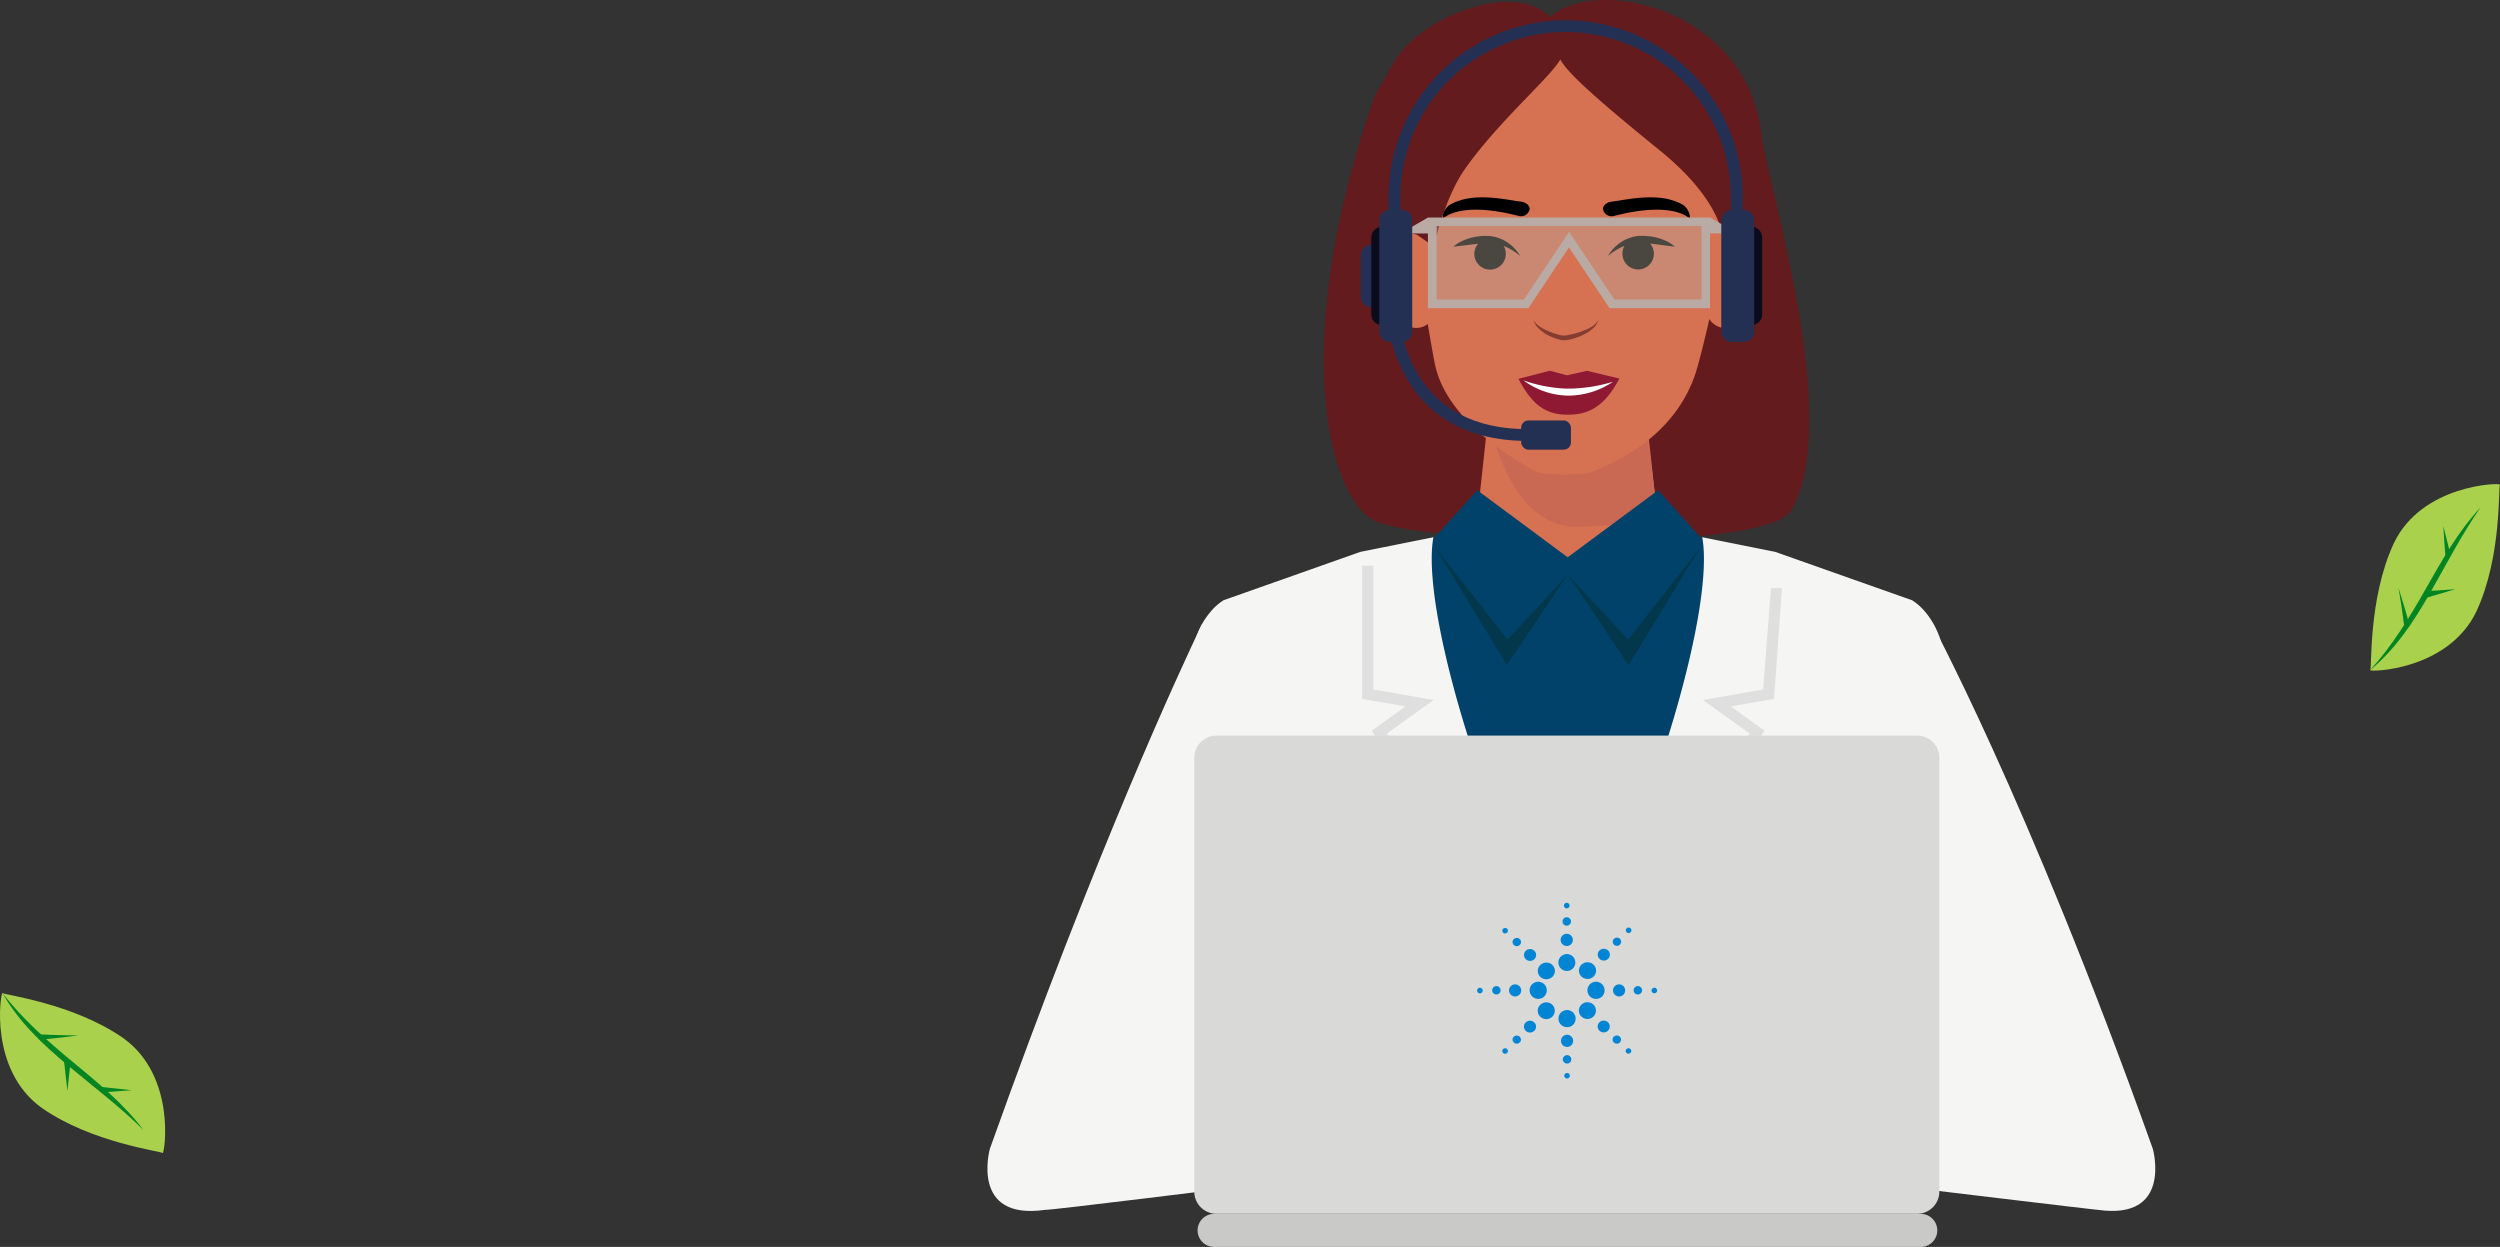 <svg xmlns="http://www.w3.org/2000/svg" width="635.539" height="316.985" viewBox="0 0 635.539 316.985">
  <rect x="0" y="0" width="635.539" height="316.985" fill="#333333" stroke="none"/>
  <g id="Bottom_right" transform="translate(-941.002 -562.555)">
    <g id="Leaf_7">
      <path id="Path_28917" data-name="Path 28917" d="M1570.54,718c6.56-14.1,5.51-31.94,6-32.24.13-.52-19.82-.13-27,14.91-6.56,14.11-5.51,32-6,32.24C1543.37,733.43,1563.32,733.05,1570.54,718Z" fill="#a9d14c" style="mix-blend-mode: multiply;isolation: isolate"/>
      <path id="Path_28918" data-name="Path 28918" d="M1543.49,732.92c5.67-6.17,10.09-13.47,14.17-20.66s8.29-14.69,13.89-20.65c-4.72,6.79-8.66,14.44-12.76,21.64S1550.01,727.62,1543.49,732.92Z" fill="#008522"/>
      <path id="Path_28919" data-name="Path 28919" d="M1552.23,722c-.42-3.34-.91-6.67-1.49-10,1,3.2,2,6.43,2.85,9.69l-1.36.3Z" fill="#008522"/>
      <path id="Path_28920" data-name="Path 28920" d="M1557.73,712.84c2.48-.15,5-.31,7.45-.5q-3.57,1.08-7.17,2.12c-.1-.54-.19-1.08-.28-1.62Z" fill="#008522"/>
      <path id="Path_28921" data-name="Path 28921" d="M1562.65,703.88q-.3-3.81-.51-7.62.9,3.71,1.84,7.4Z" fill="#008522"/>
    </g>
    <g id="Leaf_2">
      <path id="Path_28942" data-name="Path 28942" d="M951.63,844.21c12.75,8.92,30.5,11,30.72,11.47.49.22,3.57-19.49-10-29.21-12.75-8.92-30.5-11-30.71-11.48C941.16,814.78,938.07,834.49,951.63,844.21Z" fill="#a9d14c" style="mix-blend-mode: multiply;isolation: isolate"/>
      <path id="Path_28943" data-name="Path 28943" d="M941.64,815c5.09,6.65,11.51,12.27,17.89,17.54s13,10.71,17.92,17.26c-5.87-5.82-12.72-11-19.09-16.32S945.73,822.33,941.64,815Z" fill="#008522"/>
      <path id="Path_28944" data-name="Path 28944" d="M950.93,825.5c3.36.16,6.73.25,10.09.27-3.32.43-6.67.79-10,1.12a12.827,12.827,0,0,0-.05-1.39Z" fill="#008522"/>
      <path id="Path_28945" data-name="Path 28945" d="M958.94,832.49c-.28,2.48-.55,5-.8,7.43-.3-2.48-.58-4.95-.84-7.43Z" fill="#008522"/>
      <path id="Path_28946" data-name="Path 28946" d="M966.91,838.89c2.54.25,5.07.53,7.6.82-2.55.17-5.08.34-7.62.53v-1.35Z" fill="#008522"/>
    </g>
    <g id="Woman_Avatar">
      <g id="Group_8814" data-name="Group 8814">
        <path id="Path_29196" data-name="Path 29196" d="M1293.22,639.81c.66-1-1.15-2.75,1.12-3.2s2.81-2.55,3.66-1.07c5,8.79,12,20.21,20.22,26.69,1.77,3.74,3.31,7.47.12,11.26-11.89-4.3-17.61-13.42-22-23.48C1295,646.74,1294.25,643.22,1293.22,639.81Z" fill="#f2a900"/>
        <path id="Path_29197" data-name="Path 29197" d="M1361.21,660c4,4.57,13.87,11.22,14.86,17.65.37,2.41-3.92,11.19-7.87,12.08-11.24-2.32-13.17-16.45-10.12-26.46C1358.55,661.74,1359.84,660.86,1361.21,660Z" fill="#f2a900"/>
        <g id="Group_8810" data-name="Group 8810">
          <g id="Shape_163" data-name="Shape 163">
            <path id="Path_29198" data-name="Path 29198" d="M1254.48,829s-6.91-109.9-7.93-107.77c-5.71,12-26.75,57.21-53.9,133.35-.06.2-5.05,18.28,14,15.54.21.26,51.22-6.08,51.22-6.08Z" fill="#f5f6f4"/>
          </g>
          <g id="Shape_163_copy_2" data-name="Shape 163 copy 2">
            <path id="Path_29199" data-name="Path 29199" d="M1488.28,854.6c-32-89.71-57.33-135.78-57.33-135.78l-4.5,110.2-3.41,35s51.59,6.22,51.22,6.08C1493.33,872.88,1488.34,854.8,1488.28,854.6Z" fill="#f5f6f4"/>
          </g>
          <g id="head">
            <g id="hair">
              <path id="Path_29200" data-name="Path 29200" d="M1389,598.6a40.206,40.206,0,0,0-1.3-7.57c-7.39-27.57-41.89-33.9-52.56-24.22-9.81-9.25-32.08.24-38.74,10a47.246,47.246,0,0,0-3.56,6.14,23.814,23.814,0,0,0-3.17,6.25c-21,62.13-10.67,99.53.5,105.59s99.85,8.53,106.18-2.5C1408.07,671.91,1394.35,623.16,1389,598.6Z" fill="#631b1e"/>
            </g>
            <g id="neck">
              <path id="Path_29201" data-name="Path 29201" d="M1359.23,665.48c-4.16-21.85-16.91-24.15-19.54-24.39h-.49c-2.64.24-15.38,2.54-19.54,24.39l-4.53,41.71s7.78,15.32,24.39,15.35h-.16c16.62,0,24.4-15.35,24.4-15.35Z" fill="#d67152"/>
              <path id="Path_29202" data-name="Path 29202" d="M1358.89,665.06c-4.16-21.85-16.57-23.73-19.2-24h-.49c-2.64.24-15.38,2.54-19.54,24.39l.78,7.11s4.83,23.91,21.44,23.94h0c19-.56,20.37-3.82,20.37-3.82Z" fill="#c96953"/>
            </g>
            <path id="face" d="M1383.2,621.49a17.4,17.4,0,0,0-4.37,1s-.46-9.15-15.71-21.56c-11.56-9.41-23.5-19.24-25.47-23.29-2.12,4.2-15.7,15.71-24.27,27.92-3.49,5-6,12.13-7.93,19.64l-4.15-2.92a13.721,13.721,0,0,0-4.55-.78c-7,.61-5.49,17.1,0,22.51v-.1a5.58,5.58,0,0,0,4,2,4.59,4.59,0,0,0,3.21-1c.86,5.18,1.62,9.3,1.82,10.25,3.25,15.67,23.56,25.94,25.38,27.15s12.76.92,14.19.37c8.76-3.41,21.38-10.27,26.48-24.6.73-2,2.27-8.07,3.72-14.4a5,5,0,0,0,6.73,1.62C1389.1,642.05,1391.26,620.54,1383.2,621.49Z" fill="#d67152"/>
            <g id="mouth">
              <path id="Path_29203" data-name="Path 29203" d="M1352.67,658.79c-3.79,7.19-7.88,9.26-13.38,9.19-5.33-.06-8.86-2.53-12.26-9.12l7.93-2.06,4.31,1.13a.569.569,0,0,0,.26,0l4.91-1.11Z" fill="#8f1933"/>
              <path id="Path_29204" data-name="Path 29204" d="M1328.3,659.26a37.169,37.169,0,0,0,10.83,2.09,39.481,39.481,0,0,0,11.94-1.76,20.44,20.44,0,0,1-11.62,3.54A19.67,19.67,0,0,1,1328.3,659.26Z" fill="#fff"/>
            </g>
            <path id="nose" d="M1347.38,643.89A5,5,0,0,1,1346,646a9.841,9.841,0,0,1-2.07,1.44,15.077,15.077,0,0,1-2.31,1,14.246,14.246,0,0,1-2.46.59h-.34a1.637,1.637,0,0,1-.38,0,1.879,1.879,0,0,1-.36,0l-.33-.06c-.42-.1-.82-.22-1.22-.35a14.392,14.392,0,0,1-2.3-1,10.154,10.154,0,0,1-2-1.49,4.491,4.491,0,0,1-1.32-2.11,5.491,5.491,0,0,0,1.7,1.66,13.275,13.275,0,0,0,2.08,1.09,19.475,19.475,0,0,0,2.22.78c.38.11.75.21,1.12.28h.52a2.2,2.2,0,0,0,.49,0,21.28,21.28,0,0,0,2.29-.49,21.764,21.764,0,0,0,2.24-.74,11.864,11.864,0,0,0,2.11-1,6.178,6.178,0,0,0,1.7-1.71Z" fill="#853d31"/>
            <path id="l_eye" data-name="l eye" d="M1366.75,625.25a8.2,8.2,0,0,0-2-1.34,12.9,12.9,0,0,0-2.24-.85,14.365,14.365,0,0,0-2.35-.46c-.4,0-.78-.08-1.2-.09h-1.26a9.851,9.851,0,0,0-4.65,1.64,10.1,10.1,0,0,0-3.26,3.47,15.547,15.547,0,0,1,3.84-2.42l.32-.14a4.061,4.061,0,0,0-.45,1.35,4,4,0,1,0,7-1.94l1.69.21C1363.66,624.88,1365.15,625.08,1366.75,625.25Z" fill="#000500"/>
            <path id="l_eyebrow" data-name="l eyebrow" d="M1351.38,617.43c15.41-3.95,19.25.8,19.25.8a4.281,4.281,0,0,0-1.59-3.46c-5.78-3.59-14.17-1.48-18.33-.95-1.29.16-2.23,1-2.21,1.88h0a2.25,2.25,0,0,0,2.88,1.73Z"/>
            <path id="r_eye" data-name="r eye" d="M1323.28,625.08l.33.14a15.551,15.551,0,0,1,3.84,2.42,10.1,10.1,0,0,0-3.26-3.47,9.849,9.849,0,0,0-4.65-1.64h-1.26a5.393,5.393,0,0,0-1.21.09,14.56,14.56,0,0,0-2.35.46,12.893,12.893,0,0,0-2.24.85,8.6,8.6,0,0,0-2,1.34c1.61-.17,3.09-.37,4.59-.55l1.68-.21a4,4,0,1,0,7,1.94,3.837,3.837,0,0,0-.47-1.37Z" fill="#000500"/>
            <path id="r_eyebrow" data-name="r eyebrow" d="M1327,617.43c-15.41-3.95-19.25.8-19.25.8a4.25,4.25,0,0,1,1.59-3.46c5.78-3.59,14.17-1.48,18.33-.95,1.29.16,2.23,1,2.2,1.88h0a2.24,2.24,0,0,1-2.87,1.73Z"/>
          </g>
          <g id="skirt">
            <path id="Path_29205" data-name="Path 29205" d="M1398.53,870.26c-18.9-30.83-47.64-36.29-57.63-37.25v-.21s-.63,0-1.78.07a7.081,7.081,0,0,1-1.78-.07v.2c-10,1-38.73,6.42-57.63,37.25Z" fill="#012c54"/>
            <path id="Path_29206" data-name="Path 29206" d="M1365.33,870.26c-3.12-14-6-25.69-8.12-33.64A72.928,72.928,0,0,0,1340.9,833v-.21s-.63,0-1.78.07a7.081,7.081,0,0,1-1.78-.07V833a72.932,72.932,0,0,0-16.31,3.61c-2.08,8-5,19.63-8.12,33.64Z" fill="#002349"/>
          </g>
          <g id="torso">
            <path id="Path_29207" data-name="Path 29207" d="M1268.05,870.26h143a27.869,27.869,0,0,1-.76-11.57c5.23-44.68,17.41-105.25,16.75-130.78-.12-4.41-4.16-8.71-7.7-11.34-9.63-7.17-25.47-11-44.61-15.84l-12.2-13.56-23,17.06-23-17.06-12.2,13.56c-19.14,4.87-35,8.67-44.61,15.84-3.53,2.63-7.58,6.93-7.69,11.34-.67,25.53,11.51,86.1,16.74,130.78A27.871,27.871,0,0,1,1268.05,870.26Z" fill="#004269"/>
            <path id="Path_29208" data-name="Path 29208" d="M1373.17,701.83l-18.29,23.31-15.32-16.54.02-.04-.03.03-.03-.03.03.04-15.33,16.54-18.29-23.31,18.15,29.8,15.47-23.03,15.47,23.03Z" fill="#03374c"/>
          </g>
          <g id="coat_body" data-name="coat body">
            <path id="Path_29209" data-name="Path 29209" d="M1339.79,846.75l.06,23.51h73l-2-6.75a6.913,6.913,0,0,1-.21-2.93l4.3-28.67s20.59-89.31,20.59-98.35c0-7.16-2.33-11.87-4.55-14.74a14.78,14.78,0,0,0-3.89-3.67l-34.79-12.3-18.56-3.72c4,22-21,94.71-34,103.54v11.88Z" fill="#f5f6f4"/>
          </g>
          <g id="coat_body-2" data-name="coat body">
            <path id="Path_29210" data-name="Path 29210" d="M1268.49,860.58a6.6,6.6,0,0,1-.21,2.93l-2,6.75h73.2l.23-67.59c-13.08-8.83-38.3-81.56-34.32-103.54l-18.55,3.72-34.8,12.3a14.4,14.4,0,0,0-3.43,3.09,19.654,19.654,0,0,0-2.06,3,24.8,24.8,0,0,0-2.94,12.31c0,9,20.58,98.35,20.58,98.35Z" fill="#f5f6f4"/>
          </g>
          <g id="lines">
            <path id="Path_29211" data-name="Path 29211" d="M1343.92,803.3l-1.18-2.59c15.87-7.28,38.89-44.68,43.08-51.64l-11.93-8.57,15.32-2.67,2-25.76H1394l-2,28.15-11,1.92,8.54,6.14-.65,1.12C1387.86,751.25,1362.17,794.93,1343.92,803.3Z" fill="#dfdfdf"/>
            <path id="Path_29212" data-name="Path 29212" d="M1335.4,803.3c-18.25-8.37-43.93-52-45-53.9l-.65-1.12,8.54-6.14-11-1.92V706.38h2.85v31.45l15.33,2.67-11.94,8.57c4.19,7,27.21,44.36,43.08,51.64Z" fill="#dfdfdf"/>
            <rect id="Rectangle_10757" data-name="Rectangle 10757" width="3.72" height="60.65" transform="translate(1338.01 809.61)" fill="#dfdfdf"/>
          </g>
          <g id="glasses">
            <path id="Path_29213" data-name="Path 29213" d="M1339.89,623.48l-10.9,16.31h-23.86V618.95h69.53v20.84H1350.8Z" fill="#b9aaa3" opacity="0.4"/>
            <path id="Path_29214" data-name="Path 29214" d="M1380.62,620.68l-4.87-2.82H1304l-4.86,2.82v1.22H1304v19h25.54l10.32-15.43,10.32,15.43h25.54v-19h4.87Zm-7.06,18h-22.18l-11.49-17.19L1328.4,638.7h-22.18V620h67.34Z" fill="#b9aaa3"/>
          </g>
        </g>
        <g id="Rounded_Rectangle_2" data-name="Rounded Rectangle 2">
          <path id="Path_29215" data-name="Path 29215" d="M1429.29,871.14H1249.65a4.2,4.2,0,1,0,0,8.4h179.64a4.2,4.2,0,1,0,0-8.4Z" fill="#c9c9c8"/>
        </g>
        <g id="Group_8811" data-name="Group 8811">
          <g id="Rounded_Rectangle_1" data-name="Rounded Rectangle 1">
            <path id="Path_29216" data-name="Path 29216" d="M1428.31,749.56h-178a5.63,5.63,0,0,0-5.7,5.56V865.55a5.64,5.64,0,0,0,5.7,5.57h178a5.64,5.64,0,0,0,5.7-5.57V755.12A5.63,5.63,0,0,0,1428.31,749.56Z" fill="#d9d9d7"/>
          </g>
          <path id="Path_29217" data-name="Path 29217" d="M1324.13,799.63a.65.65,0,0,0,.21-.49.671.671,0,0,0-.21-.49.74.74,0,0,0-1,0,.707.707,0,0,0,1,1Zm3.22,3.14a1.026,1.026,0,0,0,0-1.47,1.07,1.07,0,0,0-1.51,0,1,1,0,0,0,0,1.47A1.07,1.07,0,0,0,1327.35,802.77Zm3.71,3.62a1.491,1.491,0,0,0,.45-1.07,1.469,1.469,0,0,0-.45-1.06,1.61,1.61,0,0,0-1.1-.44,1.59,1.59,0,0,0-1.09.44,1.49,1.49,0,0,0,0,2.13,1.57,1.57,0,0,0,1.09.44,1.61,1.61,0,0,0,1.1-.44Zm4.59,4.49a2.1,2.1,0,0,0,0-3,2.22,2.22,0,0,0-3.08,0,2.09,2.09,0,0,0,0,3A2.22,2.22,0,0,0,1335.65,810.88Zm-11.53,19.36a.68.68,0,0,0,0-1,.74.74,0,0,0-1,0,.68.68,0,0,0,0,1,.7.7,0,0,0,1,0Zm3.21-2.64a1.027,1.027,0,0,0,.01-1.48,1.1,1.1,0,0,0-.76-.3,1.08,1.08,0,0,0-.75.3,1,1,0,0,0-.32.75,1.077,1.077,0,0,0,1.82.7Zm3.71-3a1.47,1.47,0,0,0,.45-1.06,1.45,1.45,0,0,0-.45-1.06,1.55,1.55,0,0,0-2.18,0,1.47,1.47,0,0,0,0,2.12,1.57,1.57,0,0,0,2.18,0Zm4.59-3.6a2.13,2.13,0,0,0-1.53-3.63,2.16,2.16,0,0,0-1.54.63,2.08,2.08,0,0,0-.64,1.49,2.14,2.14,0,0,0,.64,1.52,2.2,2.2,0,0,0,1.54.62,2.15,2.15,0,0,0,1.53-.62Zm19.86,9.22a.689.689,0,0,0,.21-.5.65.65,0,0,0-.21-.48.73.73,0,0,0-1,0,.61.61,0,0,0-.21.48.679.679,0,0,0,.2.5.74.74,0,0,0,1,0Zm-2.71-2.65a1.026,1.026,0,0,0,0-1.47,1.07,1.07,0,0,0-.76-.31,1.09,1.09,0,0,0-.75.3,1,1,0,0,0,0,1.48A1.07,1.07,0,0,0,1352.78,827.57Zm-3-3a1.49,1.49,0,0,0,0-2.13,1.57,1.57,0,0,0-2.18,0,1.47,1.47,0,0,0-.45,1.06,1.51,1.51,0,0,0,.45,1.07,1.57,1.57,0,0,0,2.18,0Zm-3.69-3.61a2.11,2.11,0,0,0,0-3,2.21,2.21,0,0,0-1.54-.62,2.18,2.18,0,0,0-1.54.62,2.1,2.1,0,0,0,0,3,2.22,2.22,0,0,0,3.08,0Zm9.43-21.41a.68.68,0,0,0,0-1,.74.74,0,0,0-1,0,.707.707,0,1,0,1,1Zm-2.71,3.14a1.026,1.026,0,0,0,0-1.47,1.07,1.07,0,0,0-1.51,0,1.026,1.026,0,0,0,0,1.47A1.07,1.07,0,0,0,1352.81,802.69Zm-3,3.62a1.5,1.5,0,0,0,0-2.13,1.59,1.59,0,0,0-1.1-.44,1.55,1.55,0,0,0-1.08.44,1.46,1.46,0,0,0-.46,1.07,1.44,1.44,0,0,0,.46,1.06,1.5,1.5,0,0,0,1.08.44,1.55,1.55,0,0,0,1.1-.44Zm-3.7,4.49a2.09,2.09,0,0,0,0-3,2.22,2.22,0,0,0-3.08,0,2.09,2.09,0,0,0,0,3A2.22,2.22,0,0,0,1346.11,810.8Zm-28.18,3.57a.71.71,0,1,0-.71.71.71.71,0,0,0,.71-.71Zm4.54,0a1.07,1.07,0,1,0-1.07,1,1.07,1.07,0,0,0,1.07-1Zm5.24,0a1.54,1.54,0,1,0-1.54,1.5,1.54,1.54,0,0,0,1.54-1.5Zm6.51,0a2.18,2.18,0,1,0-2.19,2.12A2.179,2.179,0,0,0,1334.22,814.37Zm5.86,21.65a.69.69,0,0,0-.7-.69.7.7,0,0,0-.72.69.71.71,0,0,0,.72.7.7.7,0,0,0,.7-.7Zm.36-4.09a1.07,1.07,0,1,0-1.07,1,1.05,1.05,0,0,0,1.07-1Zm.48-4.65a1.55,1.55,0,1,0-1.545,1.425,1.55,1.55,0,0,0,1.545-1.425Zm.63-5.73a2.18,2.18,0,1,0-2.18,2.13,2.15,2.15,0,0,0,2.18-2.13Zm20.72-7.18a.71.71,0,1,0-.71.69A.7.7,0,0,0,1362.27,814.37Zm-3.83,0a1.07,1.07,0,1,0-1.07,1A1.07,1.07,0,0,0,1358.44,814.37Zm-4.3,0a1.54,1.54,0,1,0-1.54,1.5,1.54,1.54,0,0,0,1.54-1.5Zm-5.23,0a2.18,2.18,0,1,0-2.17,2.12,2.14,2.14,0,0,0,2.17-2.12ZM1340,792.79a.71.71,0,1,0-.71.69A.7.7,0,0,0,1340,792.79Zm.36,4.09a1.07,1.07,0,1,0-1.07,1A1.07,1.07,0,0,0,1340.36,796.88Zm.48,4.65a1.55,1.55,0,1,0-1.55,1.51A1.53,1.53,0,0,0,1340.84,801.53Zm-1.55,7.86a2.15,2.15,0,1,1,1.533-.612,2.13,2.13,0,0,1-1.533.612Z" fill="#0085d5"/>
        </g>
        <g id="Group_8813" data-name="Group 8813">
          <g id="Group_8812" data-name="Group 8812">
            <path id="Group_11" data-name="Group 11" d="M1289.66,624.77h0a2.7,2.7,0,0,1,2.73,2.67V638a2.7,2.7,0,0,1-2.73,2.67h0a2.7,2.7,0,0,1-2.73-2.67V627.44A2.7,2.7,0,0,1,1289.66,624.77Z" fill="#243053"/>
            <path id="Group_10" data-name="Group 10" d="M1386.24,645.19h-.75a2.7,2.7,0,0,1-2.73-2.67V622.89a2.7,2.7,0,0,1,2.73-2.67h.75a2.7,2.7,0,0,1,2.73,2.67v19.63a2.7,2.7,0,0,1-2.73,2.67Z" fill="#0b0c1b"/>
            <path id="Group_9" data-name="Group 9" d="M1384.21,649.5h-2.9a2.69,2.69,0,0,1-2.73-2.66V618.58a2.7,2.7,0,0,1,2.73-2.67h2.9a2.7,2.7,0,0,1,2.73,2.67v28.26a2.69,2.69,0,0,1-2.73,2.66Z" fill="#243053"/>
            <path id="Group_8" data-name="Group 8" d="M1292.35,620.22h.74a2.71,2.71,0,0,1,2.74,2.67v19.63a2.7,2.7,0,0,1-2.74,2.67h-.74a2.7,2.7,0,0,1-2.74-2.67V622.89A2.71,2.71,0,0,1,1292.35,620.22Z" fill="#0b0c1b"/>
            <path id="Group_7" data-name="Group 7" d="M1294.38,615.91h2.89a2.7,2.7,0,0,1,2.74,2.67v28.26a2.7,2.7,0,0,1-2.74,2.66h-2.89a2.69,2.69,0,0,1-2.73-2.66V618.58A2.7,2.7,0,0,1,1294.38,615.91Z" fill="#243053"/>
            <path id="Group_3" data-name="Group 3" d="M1294.76,636.89s-2,36.65,35.34,36.26" fill="none" stroke="#243053" stroke-width="3"/>
          </g>
          <rect id="Rectangle_10758" data-name="Rectangle 10758" width="12.65" height="7.43" rx="1.84" transform="translate(1327.71 669.44)" fill="#243053"/>
          <path id="Path_29218" data-name="Path 29218" d="M1295.5,618.21v-5.5a43.508,43.508,0,0,1,43.49-43.5h.01a43.508,43.508,0,0,1,43.5,43.49v5.51" fill="none" stroke="#243053" stroke-width="3"/>
        </g>
      </g>
    </g>
  </g>
</svg>
